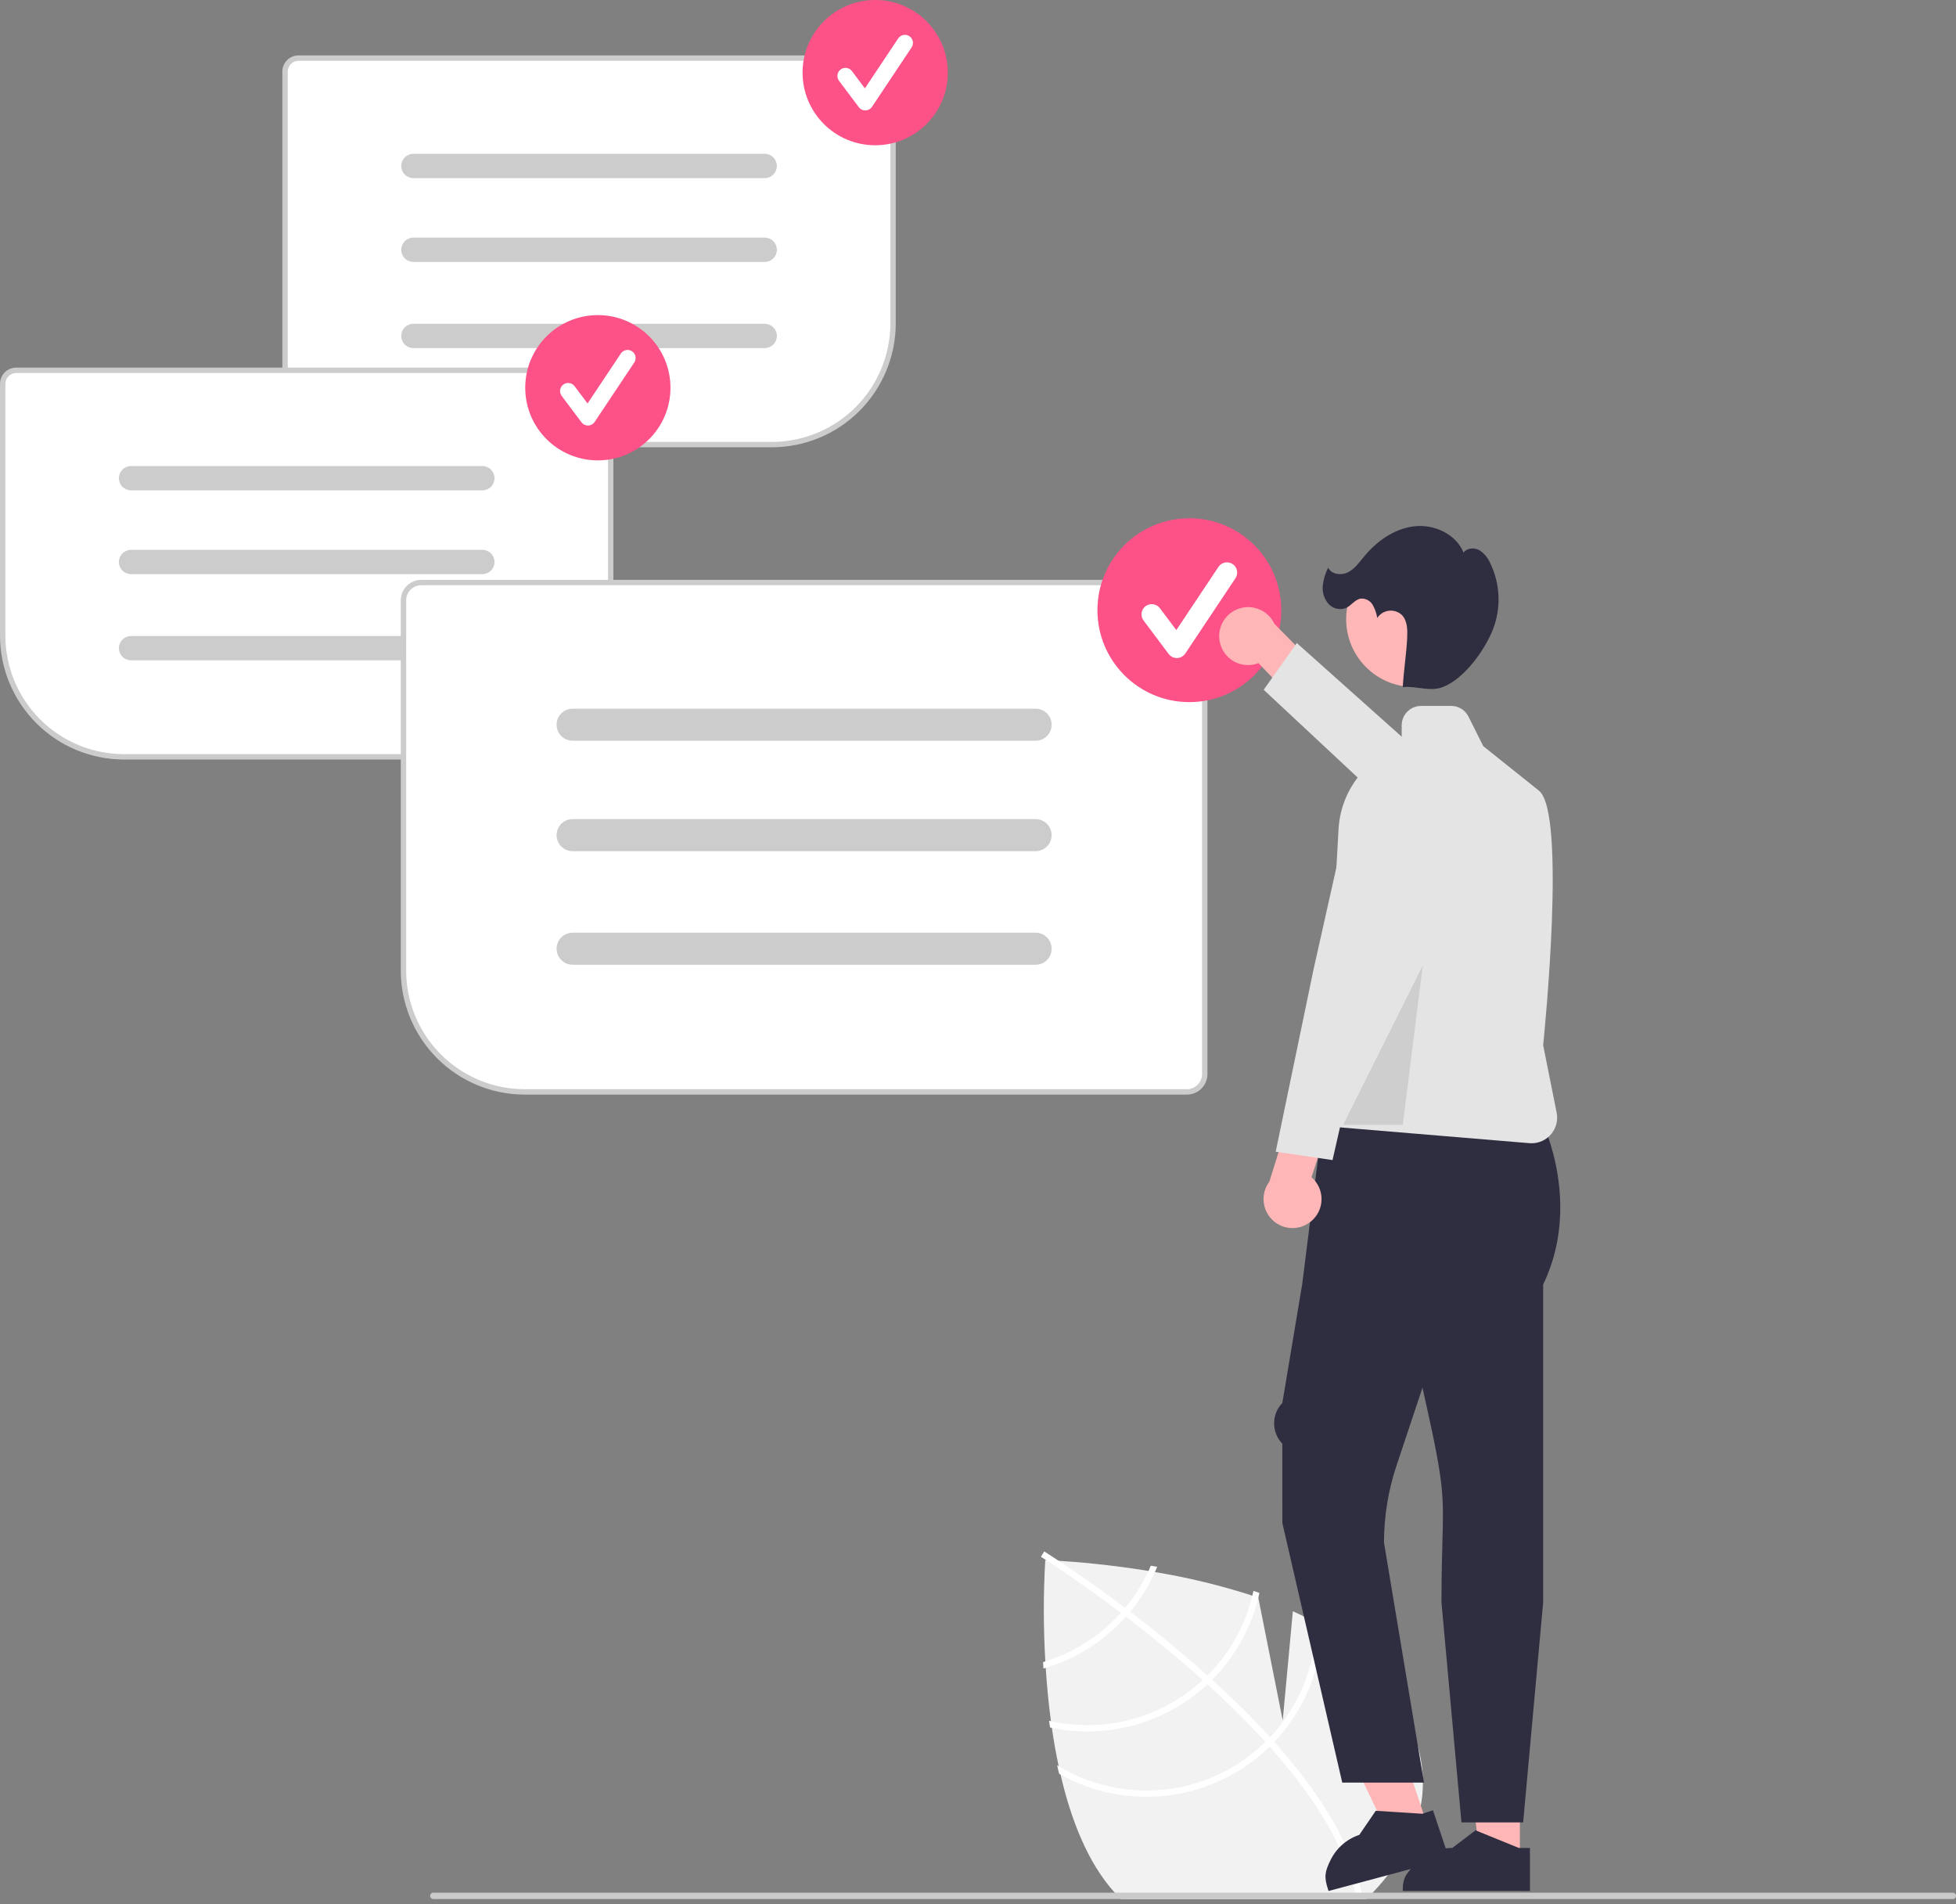 <svg width="300" height="292" viewBox="0 0 300 292" fill="none" xmlns="http://www.w3.org/2000/svg">
<rect x="0" y="0" width="300" height="292" fill="#808080" stroke="none"/>
<g clip-path="url(#clip0)">
<path d="M210.535 290.219C210.221 290.55 209.895 290.876 209.565 291.202H171.892C171.583 290.884 171.277 290.558 170.971 290.219C170.959 290.207 170.947 290.19 170.934 290.178C166.841 285.643 164.265 279.052 162.658 272.102C162.555 271.68 162.464 271.255 162.373 270.826C161.952 268.872 161.609 266.898 161.328 264.941C161.279 264.602 161.229 264.263 161.188 263.925C160.808 261.112 160.552 258.345 160.387 255.748C160.366 255.413 160.345 255.087 160.325 254.761C160.022 249.589 160.019 244.404 160.316 239.232C160.316 239.232 160.366 239.232 160.461 239.237C160.738 239.249 161.403 239.278 162.381 239.336C165.078 239.501 170.166 239.914 176.15 240.888C176.476 240.942 176.807 241 177.137 241.058C182.199 241.894 187.192 243.103 192.075 244.676C192.38 244.779 192.682 244.882 192.987 244.985L192.992 245.006L196.737 263.801L198.29 247.071C199.525 247.628 200.727 248.223 201.879 248.859C202.201 249.037 202.515 249.214 202.825 249.396C205.459 250.889 207.85 252.774 209.916 254.988C222.202 268.604 219.571 280.774 210.535 290.219Z" fill="#F2F2F2"/>
<path d="M194.792 266.387L195.445 267.111C202.995 275.56 207.5 283.402 208.888 290.535C208.91 290.639 208.925 290.742 208.947 290.846L208.464 290.937L207.999 291.019C206.582 283.243 201.308 275.204 194.725 267.833C194.515 267.593 194.302 267.35 194.082 267.113C191.268 264.017 188.243 261.047 185.183 258.271C184.948 258.054 184.707 257.836 184.465 257.619C180.408 253.974 176.326 250.677 172.686 247.898C172.43 247.7 172.17 247.506 171.913 247.315C165.733 242.637 160.937 239.535 159.869 238.855C159.74 238.77 159.667 238.725 159.65 238.714L159.903 238.31L159.904 238.304L160.16 237.896C160.177 237.908 160.422 238.057 160.865 238.346C162.529 239.418 167 242.37 172.563 246.566C172.813 246.757 173.073 246.951 173.329 247.149C176.286 249.401 179.519 251.982 182.784 254.807C183.606 255.515 184.406 256.222 185.187 256.928C185.432 257.142 185.674 257.36 185.909 257.577C189.216 260.578 192.178 263.515 194.792 266.387Z" fill="white"/>
<path d="M176.506 240.088C176.394 240.356 176.275 240.625 176.151 240.889C175.207 242.93 174.001 244.839 172.562 246.568C172.351 246.815 172.137 247.067 171.914 247.315C171.311 247.98 170.669 248.623 169.989 249.244C167.206 251.763 163.909 253.645 160.325 254.761C160.209 254.798 160.098 254.836 159.982 254.869C160.003 255.195 160.024 255.517 160.044 255.851C160.16 255.818 160.272 255.785 160.387 255.748C164.19 254.602 167.689 252.624 170.633 249.958C171.353 249.308 172.038 248.62 172.686 247.897C172.909 247.654 173.124 247.402 173.33 247.15C174.869 245.301 176.15 243.252 177.138 241.058C177.253 240.794 177.369 240.53 177.481 240.261C177.15 240.204 176.824 240.146 176.506 240.088Z" fill="white"/>
<path d="M192.245 243.945C192.195 244.189 192.137 244.433 192.075 244.676C190.956 249.319 188.571 253.56 185.187 256.929C184.951 257.165 184.712 257.396 184.464 257.619C184.394 257.689 184.315 257.764 184.241 257.83C181.162 260.609 177.464 262.612 173.454 263.673C169.444 264.733 165.239 264.82 161.188 263.925C161.093 263.909 160.994 263.884 160.899 263.863C160.949 264.202 160.994 264.545 161.048 264.884C161.143 264.904 161.234 264.925 161.329 264.941C165.482 265.801 169.779 265.669 173.872 264.558C177.964 263.446 181.737 261.386 184.885 258.544C184.984 258.453 185.088 258.367 185.183 258.272C185.431 258.04 185.67 257.809 185.91 257.578C189.373 254.112 191.822 249.765 192.992 245.007C193.054 244.759 193.112 244.511 193.166 244.263C192.86 244.156 192.554 244.049 192.245 243.945Z" fill="white"/>
<path d="M201.879 248.161C201.883 248.392 201.883 248.628 201.879 248.859C201.81 255.386 199.279 261.646 194.792 266.386C194.561 266.634 194.322 266.873 194.082 267.113C193.822 267.365 193.562 267.617 193.293 267.856C189.139 271.601 183.891 273.911 178.324 274.445C172.756 274.98 167.165 273.711 162.373 270.826C162.291 270.783 162.211 270.736 162.134 270.685C162.233 271.123 162.332 271.552 162.439 271.982C162.514 272.023 162.584 272.065 162.658 272.102C167.588 274.851 173.255 275.989 178.864 275.356C184.473 274.724 189.744 272.353 193.938 268.575C194.206 268.331 194.474 268.088 194.726 267.831C194.974 267.596 195.21 267.357 195.445 267.109C199.995 262.31 202.622 256.006 202.825 249.396C202.833 249.173 202.837 248.95 202.837 248.727C202.524 248.533 202.201 248.347 201.879 248.161Z" fill="white"/>
<path d="M118.389 68.381H45.792C45.188 68.38 44.609 68.14 44.182 67.713C43.755 67.285 43.514 66.706 43.514 66.102V10.979C43.514 10.375 43.755 9.796 44.182 9.368C44.609 8.941 45.188 8.701 45.792 8.7H134.901C135.505 8.701 136.084 8.941 136.511 9.368C136.939 9.796 137.179 10.375 137.179 10.979V49.59C137.174 54.572 135.192 59.348 131.67 62.871C128.147 66.394 123.371 68.375 118.389 68.381Z" fill="white"/>
<path d="M118.388 68.588H45.792C45.133 68.587 44.501 68.325 44.035 67.859C43.569 67.393 43.307 66.761 43.307 66.102V10.979C43.307 10.321 43.569 9.689 44.035 9.223C44.501 8.757 45.133 8.495 45.792 8.494H134.9C135.559 8.495 136.191 8.757 136.657 9.223C137.123 9.689 137.385 10.321 137.385 10.979V49.59C137.38 54.627 135.376 59.456 131.815 63.017C128.254 66.579 123.425 68.582 118.388 68.588ZM45.792 9.32C45.352 9.321 44.93 9.496 44.619 9.807C44.308 10.118 44.133 10.54 44.133 10.979V66.102C44.133 66.542 44.308 66.964 44.619 67.275C44.93 67.586 45.352 67.761 45.792 67.762H118.388C123.206 67.756 127.825 65.84 131.231 62.433C134.638 59.027 136.554 54.408 136.559 49.59V10.979C136.559 10.54 136.384 10.118 136.073 9.807C135.762 9.496 135.34 9.321 134.9 9.32H45.792Z" fill="#CCCCCC"/>
<path d="M117.287 27.316H63.407C62.912 27.316 62.438 27.12 62.088 26.77C61.739 26.42 61.542 25.946 61.542 25.451C61.542 24.956 61.739 24.482 62.088 24.132C62.438 23.782 62.912 23.586 63.407 23.586H117.287C117.781 23.587 118.254 23.784 118.604 24.133C118.953 24.483 119.149 24.957 119.149 25.451C119.149 25.945 118.953 26.419 118.604 26.769C118.254 27.119 117.781 27.315 117.287 27.316Z" fill="#CCCCCC"/>
<path d="M117.287 40.165H63.407C62.912 40.165 62.438 39.968 62.088 39.618C61.739 39.269 61.542 38.794 61.542 38.3C61.542 37.805 61.739 37.331 62.088 36.981C62.438 36.631 62.912 36.435 63.407 36.435H117.287C117.781 36.435 118.256 36.631 118.605 36.981C118.955 37.331 119.152 37.805 119.152 38.3C119.152 38.794 118.955 39.269 118.605 39.618C118.256 39.968 117.781 40.165 117.287 40.165Z" fill="#CCCCCC"/>
<path d="M117.287 53.38H63.407C62.912 53.38 62.438 53.184 62.088 52.834C61.739 52.484 61.542 52.01 61.542 51.516C61.542 51.021 61.739 50.546 62.088 50.197C62.438 49.847 62.912 49.65 63.407 49.65H117.287C117.781 49.65 118.256 49.847 118.605 50.197C118.955 50.546 119.152 51.021 119.152 51.516C119.152 52.01 118.955 52.484 118.605 52.834C118.256 53.184 117.781 53.38 117.287 53.38Z" fill="#CCCCCC"/>
<path d="M134.231 22.275C140.382 22.275 145.369 17.289 145.369 11.137C145.369 4.986 140.382 0 134.231 0C128.08 0 123.094 4.986 123.094 11.137C123.094 17.289 128.08 22.275 134.231 22.275Z" fill="#FC5287"/>
<path d="M132.712 16.934C132.52 16.934 132.33 16.889 132.158 16.803C131.986 16.717 131.836 16.592 131.721 16.439L128.682 12.387C128.585 12.257 128.514 12.109 128.473 11.951C128.433 11.794 128.424 11.63 128.447 11.469C128.47 11.307 128.525 11.153 128.607 11.013C128.69 10.873 128.8 10.75 128.93 10.653C129.06 10.555 129.208 10.484 129.366 10.444C129.524 10.403 129.688 10.394 129.849 10.417C130.01 10.44 130.165 10.495 130.305 10.578C130.445 10.661 130.567 10.77 130.665 10.9L132.652 13.551L137.758 5.893C137.94 5.619 138.224 5.429 138.546 5.365C138.868 5.3 139.203 5.367 139.476 5.549C139.75 5.731 139.939 6.015 140.004 6.337C140.068 6.659 140.002 6.994 139.82 7.267L133.743 16.382C133.633 16.547 133.485 16.683 133.312 16.779C133.138 16.875 132.944 16.928 132.746 16.934C132.735 16.934 132.723 16.934 132.712 16.934Z" fill="white"/>
<path d="M91.593 116.258H18.997C14.015 116.252 9.239 114.271 5.716 110.748C2.193 107.225 0.212 102.449 0.206 97.467V58.856C0.207 58.252 0.447 57.673 0.874 57.245C1.302 56.818 1.881 56.578 2.485 56.577H91.593C92.197 56.578 92.777 56.818 93.204 57.245C93.631 57.673 93.871 58.252 93.872 58.856V113.979C93.871 114.583 93.631 115.162 93.204 115.59C92.777 116.017 92.197 116.257 91.593 116.258Z" fill="white"/>
<path d="M91.594 116.464H18.997C13.961 116.458 9.132 114.455 5.57 110.893C2.009 107.332 0.006 102.503 0 97.466V58.855C0.001 58.197 0.263 57.565 0.729 57.099C1.195 56.633 1.826 56.371 2.485 56.37H91.594C92.253 56.371 92.884 56.633 93.35 57.099C93.816 57.565 94.078 58.197 94.079 58.855V113.978C94.078 114.637 93.816 115.269 93.35 115.735C92.884 116.201 92.253 116.463 91.594 116.464ZM2.485 57.196C2.045 57.197 1.624 57.372 1.313 57.683C1.002 57.994 0.826 58.416 0.826 58.855V97.466C0.831 102.284 2.748 106.903 6.154 110.31C9.561 113.716 14.18 115.632 18.997 115.638H91.594C92.034 115.637 92.455 115.462 92.766 115.151C93.078 114.84 93.252 114.418 93.253 113.978V58.855C93.252 58.416 93.078 57.994 92.766 57.683C92.455 57.372 92.034 57.197 91.594 57.196H2.485Z" fill="#CCCCCC"/>
<path d="M73.979 75.193H20.099C19.605 75.193 19.13 74.996 18.781 74.647C18.431 74.297 18.234 73.823 18.234 73.328C18.234 72.833 18.431 72.359 18.781 72.009C19.13 71.659 19.605 71.463 20.099 71.463H73.979C74.474 71.463 74.948 71.659 75.298 72.009C75.647 72.359 75.844 72.833 75.844 73.328C75.844 73.823 75.647 74.297 75.298 74.647C74.948 74.996 74.474 75.193 73.979 75.193Z" fill="#CCCCCC"/>
<path d="M73.979 88.042H20.099C19.605 88.042 19.13 87.845 18.781 87.495C18.431 87.146 18.234 86.671 18.234 86.177C18.234 85.682 18.431 85.208 18.781 84.858C19.13 84.508 19.605 84.311 20.099 84.311H73.979C74.474 84.311 74.948 84.508 75.298 84.858C75.647 85.208 75.844 85.682 75.844 86.177C75.844 86.671 75.647 87.146 75.298 87.495C74.948 87.845 74.474 88.042 73.979 88.042Z" fill="#CCCCCC"/>
<path d="M73.979 101.257H20.099C19.605 101.257 19.13 101.061 18.781 100.711C18.431 100.361 18.234 99.887 18.234 99.392C18.234 98.898 18.431 98.423 18.781 98.074C19.13 97.724 19.605 97.527 20.099 97.527H73.979C74.474 97.527 74.948 97.724 75.298 98.074C75.647 98.423 75.844 98.898 75.844 99.392C75.844 99.887 75.647 100.361 75.298 100.711C74.948 101.061 74.474 101.257 73.979 101.257Z" fill="#CCCCCC"/>
<path d="M91.694 70.594C97.845 70.594 102.832 65.608 102.832 59.457C102.832 53.306 97.845 48.319 91.694 48.319C85.543 48.319 80.557 53.306 80.557 59.457C80.557 65.608 85.543 70.594 91.694 70.594Z" fill="#FC5287"/>
<path d="M90.175 65.252C89.982 65.252 89.793 65.208 89.621 65.122C89.449 65.036 89.299 64.911 89.184 64.757L86.145 60.706C86.048 60.575 85.977 60.427 85.936 60.27C85.896 60.112 85.887 59.948 85.91 59.787C85.933 59.626 85.987 59.471 86.07 59.331C86.153 59.191 86.263 59.069 86.393 58.971C86.523 58.873 86.671 58.802 86.829 58.762C86.987 58.722 87.15 58.713 87.312 58.736C87.473 58.759 87.628 58.813 87.768 58.896C87.907 58.979 88.03 59.089 88.127 59.219L90.115 61.869L95.221 54.211C95.403 53.938 95.687 53.748 96.009 53.683C96.331 53.619 96.666 53.685 96.939 53.867C97.212 54.05 97.402 54.333 97.467 54.655C97.531 54.977 97.465 55.312 97.283 55.585L91.206 64.701C91.096 64.866 90.948 65.002 90.775 65.098C90.601 65.194 90.407 65.247 90.209 65.252C90.198 65.252 90.186 65.252 90.175 65.252Z" fill="white"/>
<path d="M182.047 167.638H80.468C75.487 167.632 70.71 165.651 67.188 162.128C63.665 158.605 61.683 153.829 61.678 148.847V92.057C61.679 91.278 61.988 90.531 62.539 89.981C63.09 89.43 63.836 89.12 64.615 89.119H182.047C182.826 89.12 183.573 89.43 184.123 89.981C184.674 90.531 184.984 91.278 184.985 92.057V164.7C184.984 165.479 184.674 166.226 184.123 166.777C183.573 167.327 182.826 167.637 182.047 167.638Z" fill="white"/>
<path d="M182.047 167.845H80.468C75.431 167.839 70.603 165.836 67.041 162.275C63.48 158.713 61.476 153.884 61.471 148.848V92.057C61.472 91.224 61.803 90.424 62.393 89.835C62.982 89.246 63.781 88.914 64.615 88.913H182.047C182.88 88.914 183.679 89.246 184.269 89.835C184.858 90.424 185.19 91.224 185.19 92.057V164.701C185.19 165.534 184.858 166.334 184.269 166.923C183.679 167.512 182.88 167.844 182.047 167.845ZM64.615 89.739C64 89.74 63.411 89.984 62.976 90.419C62.542 90.853 62.297 91.442 62.297 92.057V148.848C62.302 153.665 64.218 158.284 67.625 161.691C71.031 165.097 75.65 167.014 80.468 167.019H182.047C182.661 167.018 183.25 166.774 183.685 166.339C184.119 165.905 184.364 165.315 184.365 164.701V92.057C184.364 91.442 184.119 90.853 183.685 90.419C183.25 89.984 182.661 89.74 182.047 89.739H64.615Z" fill="#CCCCCC"/>
<path d="M158.834 113.587H87.828C87.505 113.587 87.185 113.524 86.887 113.401C86.588 113.277 86.317 113.096 86.088 112.868C85.86 112.64 85.678 112.369 85.555 112.07C85.431 111.772 85.367 111.452 85.367 111.129C85.367 110.806 85.431 110.486 85.555 110.187C85.678 109.889 85.86 109.618 86.088 109.39C86.317 109.161 86.588 108.98 86.887 108.857C87.185 108.734 87.505 108.67 87.828 108.671H158.834C159.157 108.67 159.477 108.734 159.775 108.857C160.074 108.98 160.345 109.161 160.574 109.39C160.802 109.618 160.984 109.889 161.107 110.187C161.231 110.486 161.295 110.806 161.295 111.129C161.295 111.452 161.231 111.772 161.107 112.07C160.984 112.369 160.802 112.64 160.574 112.868C160.345 113.096 160.074 113.277 159.775 113.401C159.477 113.524 159.157 113.587 158.834 113.587Z" fill="#CCCCCC"/>
<path d="M158.834 130.519H87.828C87.505 130.52 87.185 130.456 86.887 130.333C86.588 130.21 86.317 130.029 86.088 129.801C85.86 129.572 85.678 129.301 85.555 129.003C85.431 128.704 85.367 128.384 85.367 128.061C85.367 127.738 85.431 127.418 85.555 127.12C85.678 126.822 85.86 126.551 86.088 126.322C86.317 126.094 86.588 125.913 86.887 125.79C87.185 125.666 87.505 125.603 87.828 125.604H158.834C159.486 125.604 160.111 125.862 160.572 126.323C161.033 126.784 161.292 127.41 161.292 128.061C161.292 128.713 161.033 129.338 160.572 129.799C160.111 130.26 159.486 130.519 158.834 130.519Z" fill="#CCCCCC"/>
<path d="M158.833 147.934H87.828C87.176 147.934 86.551 147.675 86.09 147.214C85.629 146.753 85.37 146.128 85.37 145.476C85.37 144.825 85.629 144.199 86.09 143.738C86.551 143.278 87.176 143.019 87.828 143.019H158.833C159.156 143.018 159.476 143.081 159.775 143.205C160.074 143.328 160.345 143.509 160.573 143.737C160.802 143.966 160.983 144.237 161.107 144.535C161.231 144.834 161.294 145.153 161.294 145.476C161.294 145.799 161.231 146.119 161.107 146.418C160.983 146.716 160.802 146.987 160.573 147.216C160.345 147.444 160.074 147.625 159.775 147.748C159.476 147.871 159.156 147.935 158.833 147.934Z" fill="#CCCCCC"/>
<path d="M182.416 107.664C190.203 107.664 196.515 101.352 196.515 93.566C196.515 85.779 190.203 79.467 182.416 79.467C174.63 79.467 168.317 85.779 168.317 93.566C168.317 101.352 174.63 107.664 182.416 107.664Z" fill="#FC5287"/>
<path d="M180.493 100.903C180.249 100.903 180.009 100.846 179.791 100.737C179.574 100.628 179.384 100.47 179.238 100.275L175.392 95.147C175.268 94.982 175.178 94.794 175.127 94.595C175.076 94.395 175.065 94.188 175.094 93.984C175.123 93.78 175.192 93.584 175.297 93.407C175.402 93.229 175.541 93.075 175.705 92.951C175.87 92.828 176.058 92.738 176.257 92.686C176.457 92.635 176.664 92.624 176.868 92.653C177.072 92.682 177.268 92.751 177.445 92.856C177.623 92.961 177.777 93.1 177.901 93.265L180.417 96.62L186.881 86.925C187.111 86.58 187.47 86.34 187.878 86.259C188.285 86.177 188.708 86.261 189.054 86.492C189.4 86.722 189.64 87.081 189.722 87.488C189.804 87.896 189.72 88.319 189.49 88.665L181.798 100.204C181.658 100.413 181.471 100.585 181.252 100.707C181.032 100.828 180.787 100.895 180.536 100.902C180.522 100.902 180.507 100.903 180.493 100.903Z" fill="white"/>
<path d="M218.94 279.947L213.204 281.866L203.075 260.654L211.541 257.822L218.94 279.947Z" fill="#FFB6B6"/>
<path d="M222.264 285.017L203.768 289.964L203.69 289.73C203.047 287.807 203.191 286.987 204.096 285.173C204.539 284.279 205.154 283.482 205.907 282.828C206.659 282.174 207.534 281.676 208.481 281.362L208.481 281.362L211.002 277.669L218.163 278.124L219.778 277.584L222.264 285.017Z" fill="#2F2E41"/>
<path d="M233.112 285.34H227.064L224.187 262.011L233.114 262.011L233.112 285.34Z" fill="#FFB6B6"/>
<path d="M234.655 289.964L215.152 289.963V289.717C215.152 287.689 215.942 287.021 217.376 285.588C218.079 284.881 218.916 284.32 219.837 283.939C220.758 283.557 221.746 283.362 222.743 283.365H222.744L226.306 280.662L232.953 283.365L234.655 283.365L234.655 289.964Z" fill="#2F2E41"/>
<path d="M187.081 98.421C187.206 99.055 187.468 99.653 187.849 100.175C188.23 100.696 188.72 101.128 189.286 101.439C189.852 101.75 190.479 101.934 191.123 101.977C191.768 102.019 192.414 101.92 193.016 101.686L199.998 108.976L205.463 105.814L195.458 95.657C194.998 94.672 194.193 93.89 193.194 93.459C192.196 93.028 191.075 92.978 190.042 93.318C189.01 93.659 188.138 94.367 187.592 95.307C187.046 96.247 186.865 97.355 187.081 98.421Z" fill="#FFB6B6"/>
<path d="M232.271 135.075L235.418 131.818L217.215 114.959L198.894 98.6L193.819 105.77L213.018 123.691L232.271 135.075Z" fill="#E4E4E4"/>
<path d="M221.085 245.714C221.085 241.621 221.166 238.702 221.231 236.356C221.421 229.491 221.473 227.645 218.845 215.823L218.171 212.787L214.192 224.724C212.921 228.531 212.271 232.519 212.268 236.533L218.403 273.343H205.864L196.681 233.548L196.676 221.375C195.867 220.538 195.415 219.419 195.415 218.255C195.415 217.09 195.867 215.971 196.676 215.134L199.728 196.897L202.816 172.319H236.642C236.642 172.319 242.612 184.693 236.679 196.967L236.679 245.729L233.613 279.445H224.151L221.085 245.714Z" fill="#2F2E41"/>
<path d="M234.575 175.294L202.935 172.658L202.771 172.644L205.296 127.194C205.444 124.336 206.447 121.589 208.174 119.307C209.901 117.026 212.273 115.315 214.984 114.397V111.216C214.984 110.429 215.298 109.674 215.854 109.118C216.411 108.561 217.166 108.248 217.953 108.247H222.576C223.128 108.245 223.669 108.398 224.138 108.688C224.608 108.978 224.987 109.394 225.232 109.888L227.492 114.41L236.04 121.248C240.262 124.626 236.864 158.489 236.682 160.276L238.749 170.614C238.863 171.182 238.849 171.769 238.709 172.332C238.569 172.894 238.306 173.419 237.938 173.868C237.571 174.317 237.109 174.679 236.586 174.928C236.062 175.177 235.49 175.307 234.91 175.308C234.799 175.308 234.687 175.303 234.575 175.294Z" fill="#E4E4E4"/>
<path d="M201.068 187.294C201.568 186.886 201.972 186.373 202.253 185.791C202.533 185.209 202.683 184.573 202.691 183.927C202.699 183.282 202.565 182.642 202.299 182.053C202.033 181.465 201.641 180.942 201.151 180.521L204.29 170.927L198.925 167.598L194.683 181.208C194.03 182.078 193.72 183.157 193.81 184.241C193.9 185.324 194.385 186.337 195.172 187.087C195.959 187.838 196.994 188.273 198.08 188.311C199.167 188.349 200.23 187.987 201.068 187.294Z" fill="#FFB6B6"/>
<path d="M212.102 122.072L207.746 120.62L201.455 148.69L195.66 176.605L204.375 177.887L211.134 148.206L212.102 122.072Z" fill="#E4E4E4"/>
<path d="M216.858 105.342C222.597 105.342 227.25 100.689 227.25 94.95C227.25 89.211 222.597 84.559 216.858 84.559C211.119 84.559 206.467 89.211 206.467 94.95C206.467 100.689 211.119 105.342 216.858 105.342Z" fill="#FFB6B6"/>
<path d="M202.877 89.861C202.972 88.876 203.255 87.919 203.708 87.039C204.194 88.096 205.709 88.279 206.746 87.753C207.784 87.228 208.478 86.229 209.219 85.333C211.175 82.969 213.865 81.052 216.913 80.702C219.961 80.353 223.321 81.892 224.473 84.735C224.989 84.018 226.092 83.938 226.872 84.355C227.626 84.83 228.214 85.527 228.555 86.349C229.323 87.923 229.756 89.639 229.829 91.388C229.902 93.138 229.612 94.883 228.978 96.515C227.694 99.763 224.525 104.139 221.255 105.365C219.269 106.11 217.264 105.157 215.153 105.365C215.263 103.061 215.71 100.218 215.82 97.913C215.881 96.651 215.89 95.239 215.028 94.316C214.764 94.065 214.447 93.875 214.101 93.76C213.755 93.644 213.388 93.606 213.026 93.649C212.664 93.691 212.316 93.812 212.006 94.004C211.696 94.196 211.432 94.454 211.232 94.759C211.125 94.042 210.883 93.353 210.519 92.726C210.332 92.416 210.062 92.164 209.74 91.999C209.417 91.834 209.055 91.762 208.694 91.791C207.812 91.936 207.268 92.841 206.458 93.22C205.999 93.404 205.494 93.443 205.012 93.333C204.529 93.222 204.092 92.967 203.759 92.601C203.435 92.227 203.19 91.792 203.038 91.321C202.887 90.85 202.832 90.354 202.877 89.861Z" fill="#2F2E41"/>
<path opacity="0.1" d="M218.203 148.08L205.999 172.488H215.152L218.203 148.08Z" fill="black"/>
<path d="M299.999 290.711C300 290.776 299.987 290.84 299.962 290.899C299.938 290.959 299.902 291.013 299.856 291.059C299.81 291.105 299.756 291.141 299.696 291.166C299.637 291.19 299.573 291.203 299.508 291.203H66.466C66.336 291.203 66.211 291.151 66.119 291.059C66.026 290.967 65.975 290.842 65.975 290.711C65.975 290.581 66.026 290.456 66.119 290.364C66.211 290.272 66.336 290.22 66.466 290.22H299.508C299.573 290.22 299.637 290.232 299.696 290.257C299.756 290.281 299.81 290.318 299.856 290.363C299.902 290.409 299.938 290.463 299.962 290.523C299.987 290.583 300 290.647 299.999 290.711Z" fill="#CACACA"/>
</g>
<defs>
<clipPath id="clip0">
<rect width="300" height="291.202" fill="white"/>
</clipPath>
</defs>
</svg>
